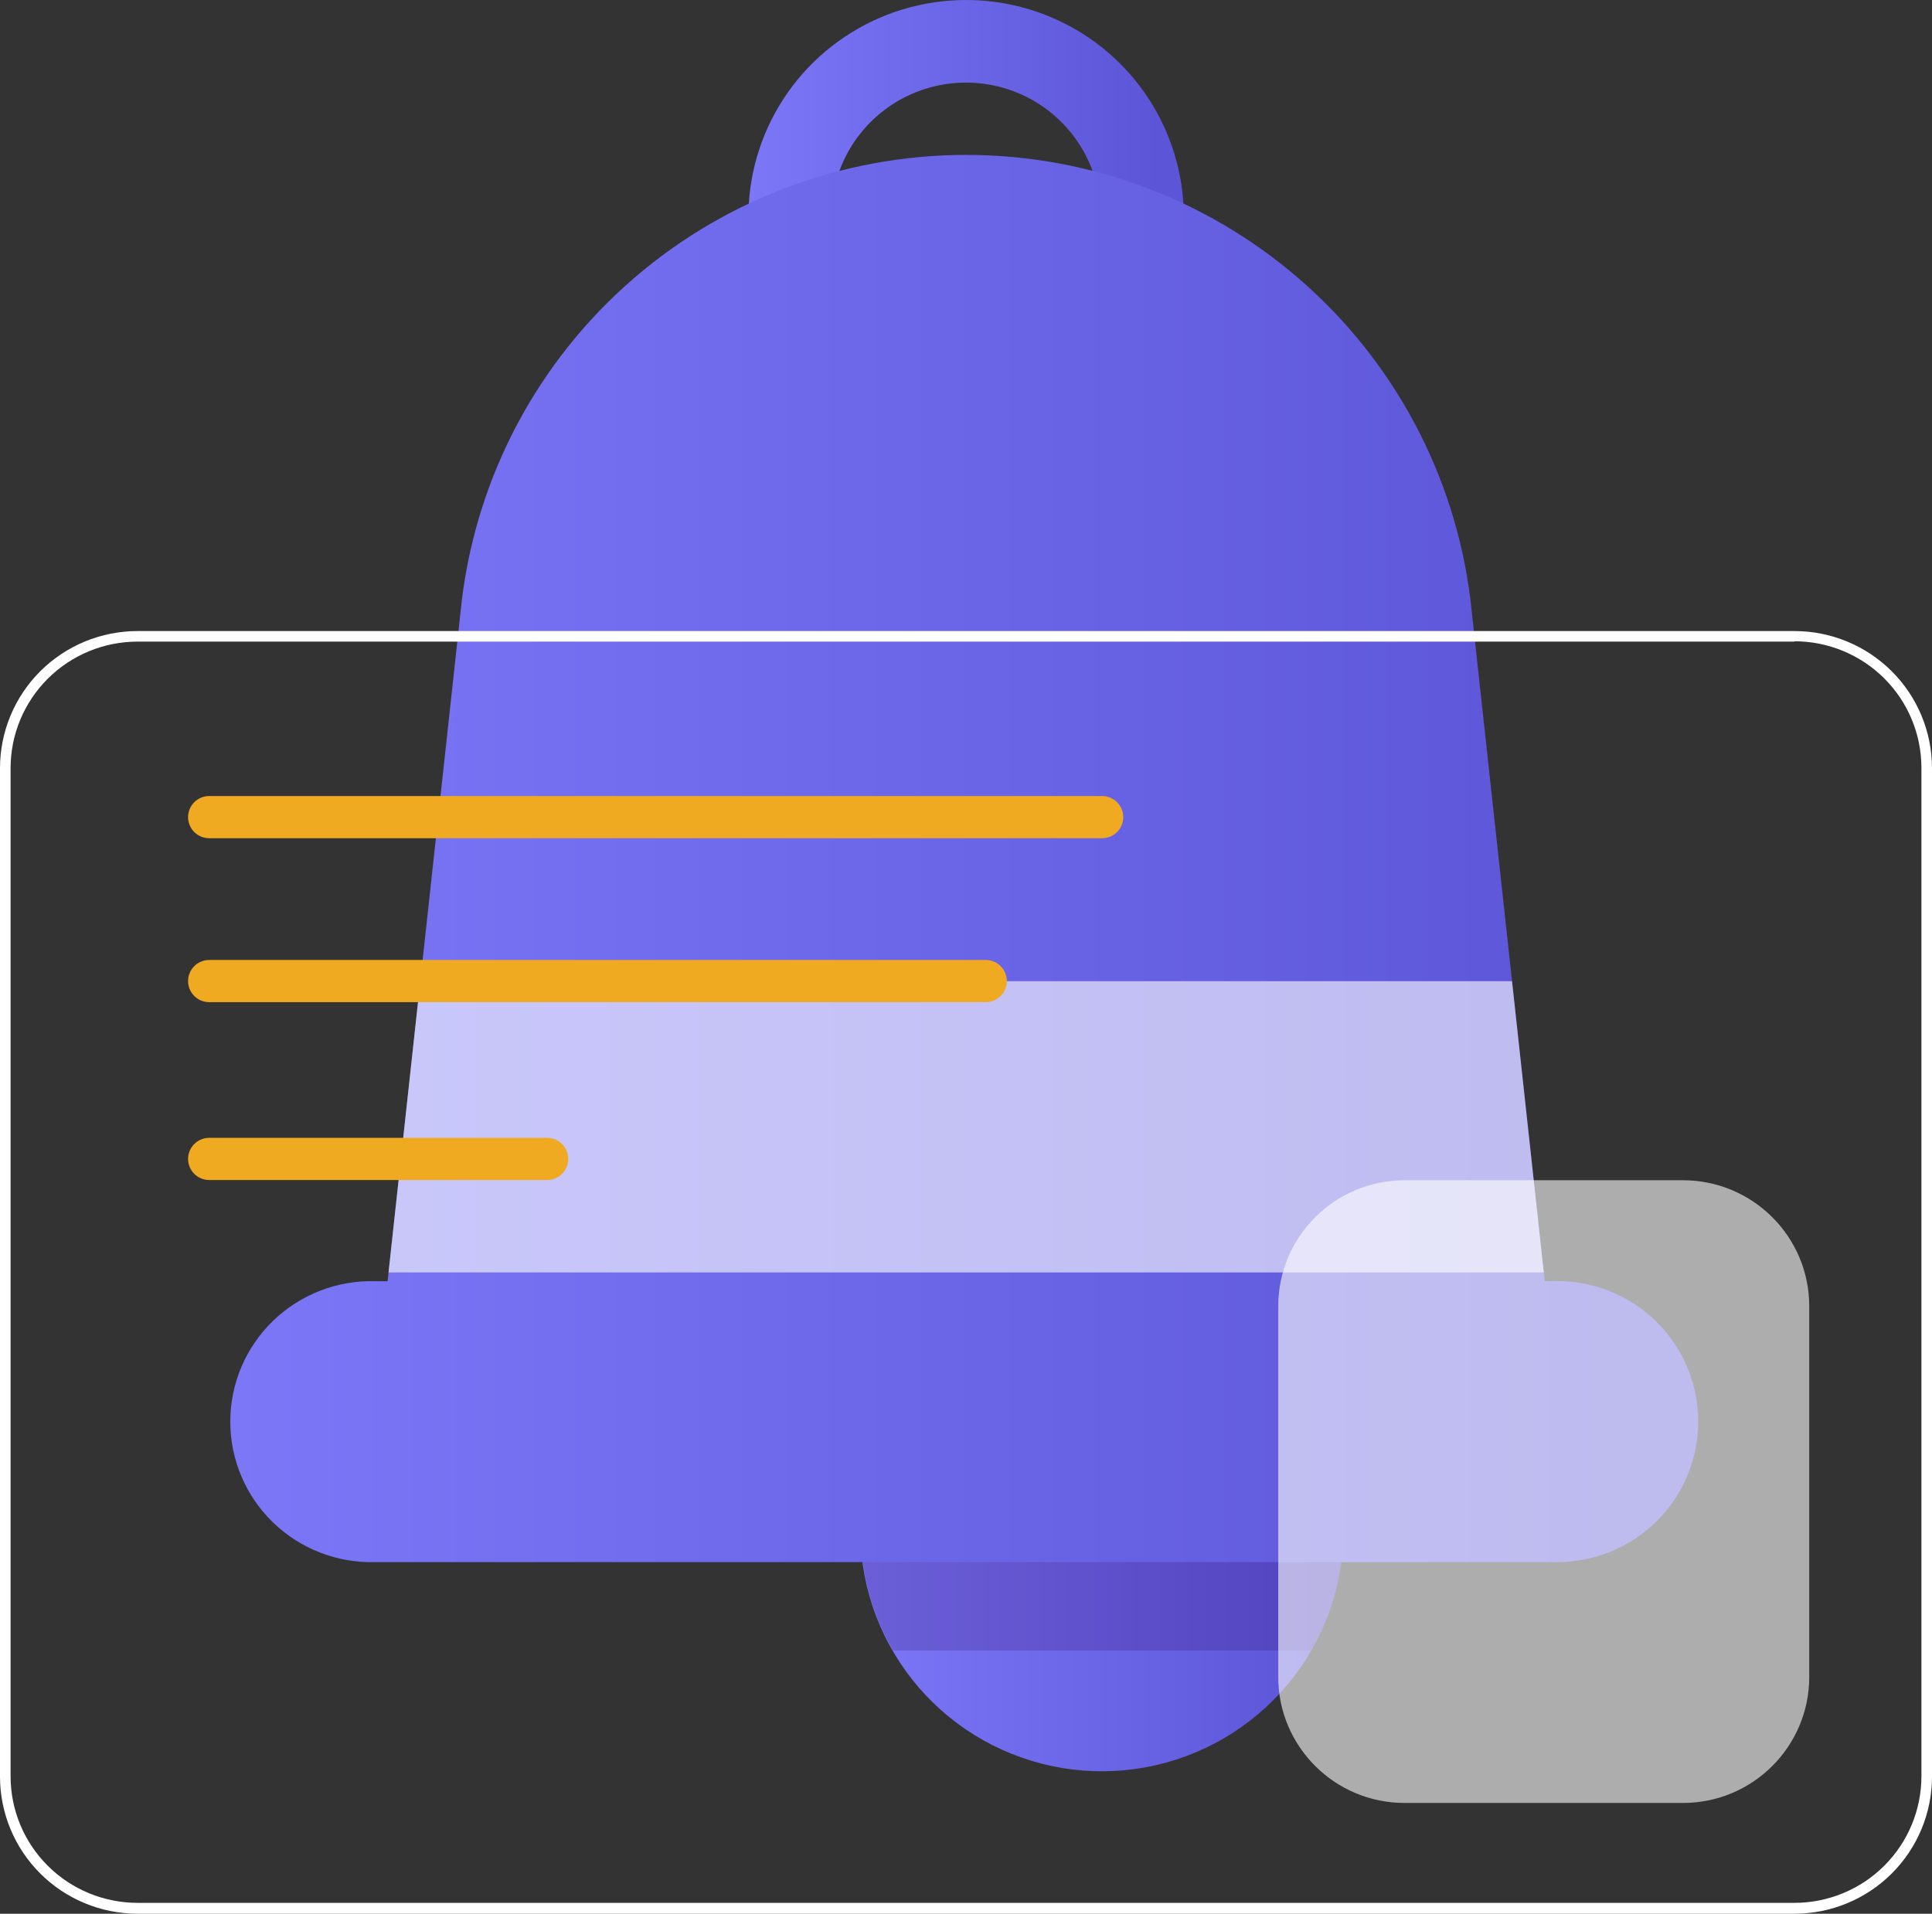 <svg width="107" height="106" viewBox="0 0 107 106" fill="none" xmlns="http://www.w3.org/2000/svg">
<rect x="0" y="0" width="107" height="106" fill="#333333" stroke="none"/>
<path d="M53.512 1.42027e-06C51.126 -0.001 48.794 0.703 46.811 2.023C44.827 3.343 43.281 5.221 42.367 7.417C41.454 9.613 41.215 12.031 41.68 14.363C42.145 16.695 43.293 18.837 44.98 20.518C46.666 22.2 48.816 23.344 51.155 23.808C53.494 24.271 55.919 24.033 58.123 23.123C60.326 22.212 62.209 20.671 63.534 18.693C64.858 16.716 65.565 14.391 65.563 12.013C65.562 8.828 64.292 5.773 62.032 3.52C59.772 1.268 56.708 0.002 53.512 1.42027e-06ZM53.512 19.452C52.035 19.454 50.592 19.02 49.363 18.204C48.134 17.388 47.176 16.227 46.609 14.868C46.043 13.509 45.893 12.013 46.18 10.569C46.467 9.126 47.176 7.799 48.219 6.758C49.263 5.716 50.592 5.007 52.04 4.719C53.488 4.431 54.989 4.578 56.353 5.14C57.717 5.703 58.883 6.656 59.704 7.88C60.524 9.103 60.962 10.542 60.962 12.013C60.962 13.984 60.177 15.874 58.781 17.269C57.384 18.664 55.489 19.449 53.512 19.452Z" fill="url(#paint0_linear_195_2688)"/>
<path d="M74.402 84.766C74.405 87.885 73.31 90.906 71.31 93.303C69.309 95.701 66.528 97.324 63.451 97.889C60.374 98.455 57.196 97.927 54.469 96.398C51.742 94.87 49.639 92.436 48.525 89.522C47.412 86.608 47.358 83.396 48.374 80.446C49.39 77.497 51.411 74.995 54.086 73.377C56.761 71.759 59.92 71.127 63.014 71.59C66.108 72.054 68.941 73.584 71.02 75.914C73.204 78.348 74.409 81.5 74.402 84.766Z" fill="url(#paint1_linear_195_2688)"/>
<g style="mix-blend-mode:multiply" opacity="0.2">
<path d="M74.403 84.766C74.406 87.103 73.789 89.399 72.615 91.421H49.461C48.057 88.997 47.456 86.194 47.742 83.41C48.029 80.626 49.188 78.003 51.055 75.914H71.02C73.202 78.349 74.406 81.501 74.403 84.766Z" fill="#2E025A"/>
</g>
<path d="M94.052 78.742C94.052 80.806 93.23 82.786 91.765 84.245C90.301 85.705 88.315 86.525 86.244 86.525H20.775C19.732 86.553 18.694 86.373 17.722 85.995C16.75 85.617 15.864 85.048 15.116 84.323C14.368 83.598 13.774 82.731 13.368 81.772C12.962 80.814 12.753 79.785 12.753 78.745C12.753 77.705 12.962 76.675 13.368 75.717C13.774 74.759 14.368 73.892 15.116 73.166C15.864 72.441 16.75 71.873 17.722 71.495C18.694 71.116 19.732 70.936 20.775 70.965H21.466L21.519 70.48L23.278 54.347L25.511 33.855C26.201 26.931 29.448 20.509 34.623 15.838C39.797 11.167 46.529 8.58 53.51 8.58C60.49 8.58 67.222 11.167 72.396 15.838C77.57 20.509 80.818 26.931 81.508 33.855L83.741 54.341L85.5 70.474L85.553 70.959H86.244C87.27 70.958 88.285 71.159 89.233 71.55C90.181 71.941 91.042 72.514 91.767 73.237C92.492 73.96 93.067 74.818 93.459 75.763C93.852 76.707 94.053 77.72 94.052 78.742Z" fill="url(#paint2_linear_195_2688)"/>
<g style="mix-blend-mode:overlay" opacity="0.6">
<path d="M85.498 70.48H21.518L23.276 54.347H83.74L85.498 70.48Z" fill="white"/>
</g>
<g style="mix-blend-mode:overlay" opacity="0.6">
<path d="M93.202 65.373H77.792C73.927 65.373 70.793 68.497 70.793 72.35V92.888C70.793 96.741 73.927 99.865 77.792 99.865H93.202C97.068 99.865 100.201 96.741 100.201 92.888V72.35C100.201 68.497 97.068 65.373 93.202 65.373Z" fill="white"/>
</g>
<path d="M99.38 35.52C101.245 35.52 103.034 36.259 104.354 37.574C105.673 38.889 106.414 40.672 106.414 42.532V98.386C106.414 100.246 105.673 102.03 104.354 103.345C103.034 104.66 101.245 105.398 99.38 105.398H7.62C5.755 105.398 3.966 104.66 2.646 103.345C1.327 102.03 0.586 100.246 0.586 98.386V42.55C0.586 40.69 1.327 38.907 2.646 37.592C3.966 36.277 5.755 35.538 7.62 35.538H99.38M99.38 34.954H7.62C5.599 34.954 3.661 35.754 2.232 37.178C0.803 38.603 0 40.535 0 42.55L0 98.404C0 100.419 0.803 102.351 2.232 103.775C3.661 105.2 5.599 106 7.62 106H99.38C101.401 106 103.339 105.2 104.768 103.775C106.197 102.351 107 100.419 107 98.404V42.55C107 40.535 106.197 38.603 104.768 37.178C103.339 35.754 101.401 34.954 99.38 34.954Z" fill="white"/>
<path d="M61.038 46.429H11.588C11.277 46.429 10.979 46.306 10.759 46.087C10.54 45.868 10.416 45.571 10.416 45.261C10.416 44.951 10.54 44.654 10.759 44.435C10.979 44.215 11.277 44.092 11.588 44.092H61.038C61.349 44.092 61.647 44.215 61.867 44.435C62.087 44.654 62.21 44.951 62.21 45.261C62.21 45.571 62.087 45.868 61.867 46.087C61.647 46.306 61.349 46.429 61.038 46.429Z" fill="#EFAA22"/>
<path d="M54.59 55.51H11.588C11.277 55.51 10.979 55.386 10.759 55.167C10.54 54.948 10.416 54.651 10.416 54.341C10.416 54.031 10.54 53.734 10.759 53.515C10.979 53.295 11.277 53.172 11.588 53.172H54.59C54.901 53.172 55.199 53.295 55.419 53.515C55.639 53.734 55.762 54.031 55.762 54.341C55.762 54.651 55.639 54.948 55.419 55.167C55.199 55.386 54.901 55.51 54.59 55.51Z" fill="#EFAA22"/>
<path d="M30.299 65.361H11.588C11.277 65.361 10.979 65.238 10.759 65.019C10.54 64.8 10.416 64.502 10.416 64.192C10.416 63.883 10.54 63.585 10.759 63.366C10.979 63.147 11.277 63.024 11.588 63.024H30.299C30.61 63.024 30.908 63.147 31.128 63.366C31.348 63.585 31.471 63.883 31.471 64.192C31.471 64.502 31.348 64.8 31.128 65.019C30.908 65.238 30.61 65.361 30.299 65.361Z" fill="#EFAA22"/>
<defs>
<linearGradient id="paint0_linear_195_2688" x1="41.448" y1="12.019" x2="65.565" y2="12.019" gradientUnits="userSpaceOnUse">
<stop stop-color="#7B77F7"/>
<stop offset="0.94" stop-color="#5C55D8"/>
</linearGradient>
<linearGradient id="paint1_linear_195_2688" x1="47.649" y1="84.775" x2="74.404" y2="84.775" gradientUnits="userSpaceOnUse">
<stop stop-color="#7B77F7"/>
<stop offset="0.94" stop-color="#5C55D8"/>
</linearGradient>
<linearGradient id="paint2_linear_195_2688" x1="12.753" y1="47.552" x2="94.057" y2="47.552" gradientUnits="userSpaceOnUse">
<stop stop-color="#7B77F7"/>
<stop offset="0.94" stop-color="#5C55D8"/>
</linearGradient>
</defs>
</svg>

